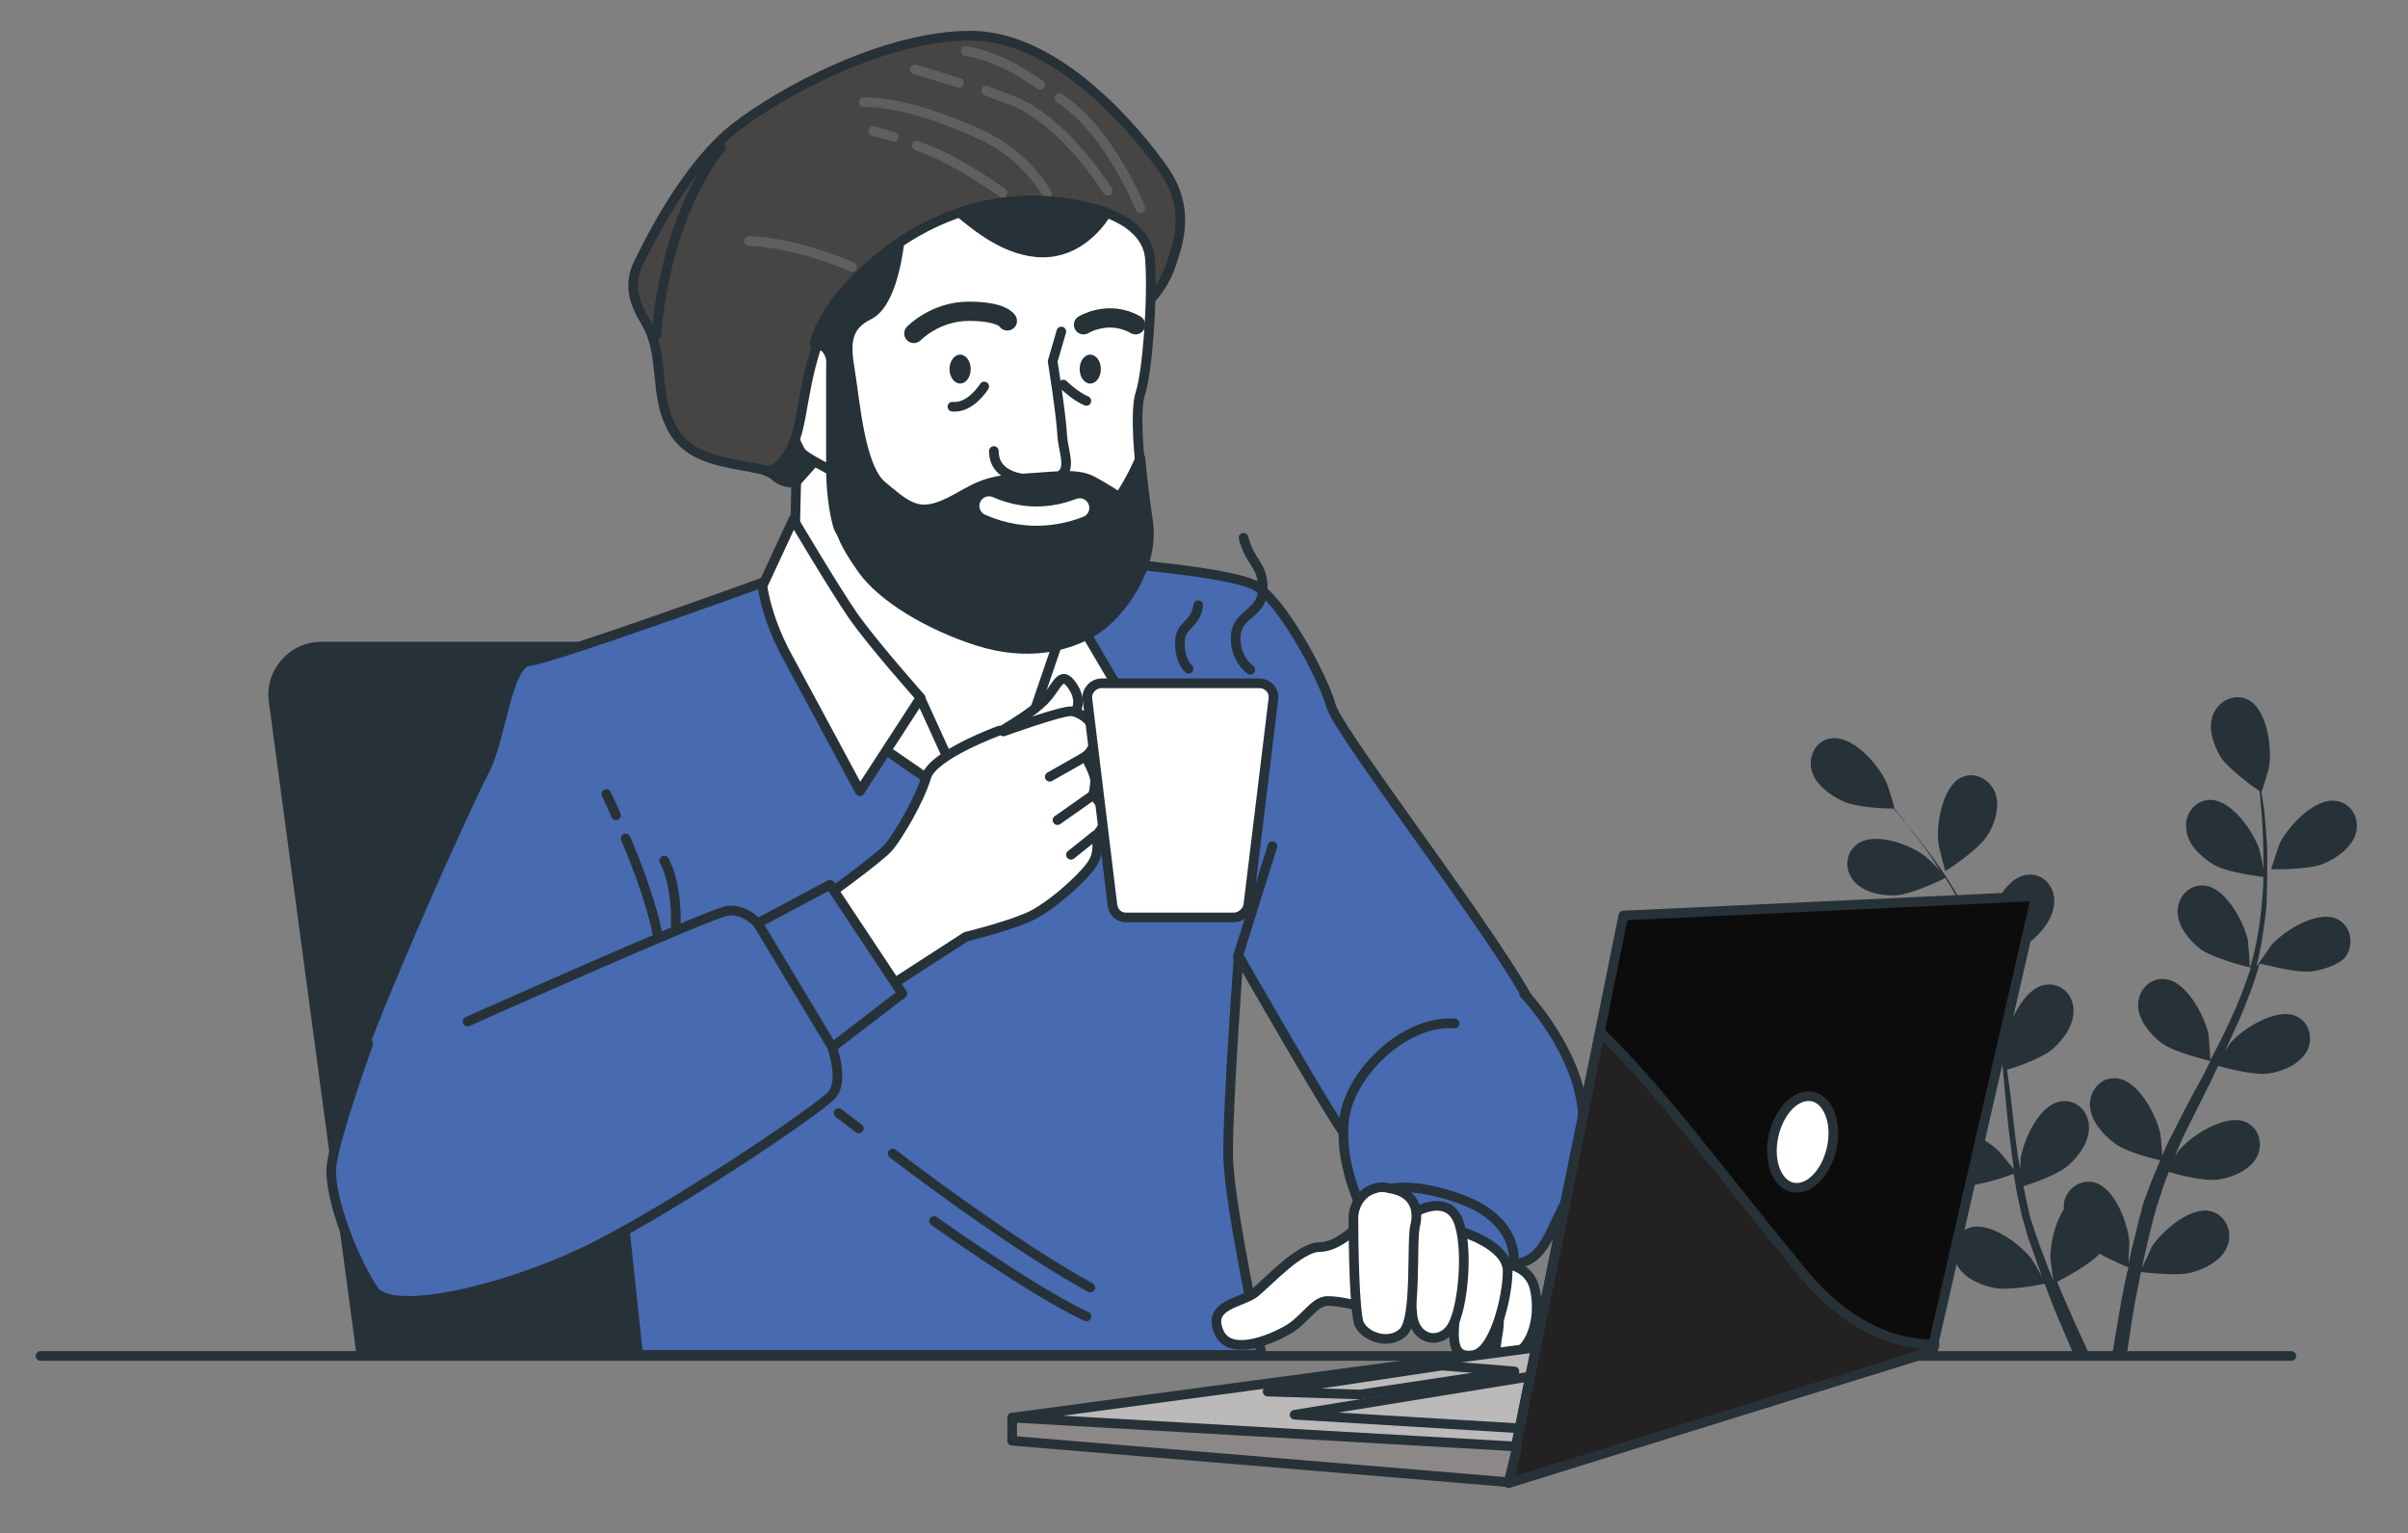 <?xml version="1.0" encoding="utf-8"?>
<!-- Generator: Adobe Illustrator 23.0.0, SVG Export Plug-In . SVG Version: 6.00 Build 0)  -->
<svg version="1.1" id="Layer_1" xmlns="http://www.w3.org/2000/svg" xmlns:xlink="http://www.w3.org/1999/xlink" x="0px" y="0px"
	 width="249.8px" height="159.1px" viewBox="0 0 249.8 159.1" style="enable-background:new 0 0 249.8 159.1;" xml:space="preserve"
	>
<rect x="0" y="0" width="249.8" height="159.1" fill="#808080" stroke="none"/>
<style type="text/css">
	.st0{fill:#263238;}
	.st1{fill:#476AB0;stroke:#263238;stroke-linecap:round;stroke-linejoin:round;stroke-miterlimit:10;}
	.st2{fill:none;stroke:#263238;stroke-linecap:round;stroke-linejoin:round;stroke-miterlimit:10;}
	.st3{fill:#FFFFFF;stroke:#263238;stroke-linecap:round;stroke-linejoin:round;stroke-miterlimit:10;}
	.st4{fill:#263238;stroke:#263238;stroke-linecap:round;stroke-linejoin:round;stroke-miterlimit:10;}
	.st5{fill:#474544;stroke:#263238;stroke-linecap:round;stroke-linejoin:round;stroke-miterlimit:10;}
	.st6{fill:none;stroke:#615E5E;stroke-linecap:round;stroke-linejoin:round;stroke-miterlimit:10;}
	.st7{fill:none;stroke:#263238;stroke-width:2;stroke-linecap:round;stroke-linejoin:round;stroke-miterlimit:10;}
	.st8{fill:none;stroke:#FFFFFF;stroke-width:2;stroke-linecap:round;stroke-linejoin:round;stroke-miterlimit:10;}
	.st9{fill:none;stroke:#263238;stroke-linecap:round;stroke-miterlimit:10;}
	.st10{fill:#BBB9B9;stroke:#263238;stroke-linecap:round;stroke-linejoin:round;stroke-miterlimit:10;}
	.st11{fill:#0D0C0C;stroke:#263238;stroke-linecap:round;stroke-linejoin:round;stroke-miterlimit:10;}
	.st12{fill:#232121;stroke:#263238;stroke-linecap:round;stroke-linejoin:round;stroke-miterlimit:10;}
	.st13{fill:#8C8888;stroke:#263238;stroke-linecap:round;stroke-linejoin:round;stroke-miterlimit:10;}
</style>
<g>
	<path class="st0" d="M241.1,89.6c-1.6,0.7-5.5,0.6-5.5,0.6c0,0,0.8-2.5,0.9-2.7c0.9-1.8,3.6-4.7,5.8-4.4c1.6,0.2,2.5,1.8,2.1,3.3
		C244.1,87.8,242.5,89,241.1,89.6z"/>
	<path class="st0" d="M239.8,100.8c-1.7,0.2-5.1-0.8-5.4-0.8c-0.5,1.9-1.3,3.9-2.1,5.8c-0.5,1.1-1,2.2-1.5,3.3
		c0.3-0.5,0.6-0.9,0.6-0.9c1.3-1.5,4.7-3.6,6.7-2.8c1.5,0.6,1.9,2.4,1.2,3.7c-0.8,1.4-2.6,2.1-4,2.3c-1.5,0.2-4.5-0.6-5.2-0.8
		c-0.2,0.4-0.4,0.8-0.6,1.3c-1,2-2,4-3,6c-0.3,0.7-0.6,1.4-0.9,2.1c0.3-0.4,0.5-0.8,0.6-0.8c1.3-1.5,4.7-3.6,6.7-2.8
		c1.5,0.6,1.9,2.4,1.2,3.7c-0.8,1.4-2.6,2.1-4,2.3c-1.4,0.2-4.2-0.5-5.1-0.8c-0.3,0.7-0.6,1.5-0.8,2.2c-0.2,0.5-0.3,1-0.5,1.5
		c-0.1,0.5-0.3,1-0.4,1.5c-0.2,0.9-0.5,1.9-0.7,2.9c-0.1,0.6-0.3,1.3-0.4,1.9c0.3-0.7,1-2.1,1-2.2c1.1-1.7,4.1-4.3,6.2-3.7
		c1.5,0.4,2.2,2.1,1.7,3.5c-0.5,1.5-2.2,2.4-3.6,2.8c-1.6,0.5-5,0-5.4,0c-0.2,1-0.4,2-0.6,3c-0.4,2.1-0.6,4-0.9,5.6h-1.5
		c0.3-1.6,0.6-3.6,1-5.8c0.2-1,0.4-2.2,0.7-3.3c-0.3-0.1-1.7-0.7-3-1.4c-1.1,1.2-4,2.7-4.4,2.9c0.4,1,0.8,1.9,1.2,2.8
		c0.8,1.9,1.6,3.5,2.2,4.9h-1.6c-0.6-1.3-1.2-2.8-1.9-4.4c-0.4-1-0.8-2-1.2-3.1c-0.4,0.1-3.8,0.8-5.4,0.4c-1.4-0.3-3.2-1.1-3.8-2.6
		c-0.6-1.4-0.1-3.1,1.4-3.6c2.1-0.7,5.3,1.7,6.5,3.3c0.1,0.1,0.7,1.2,1.1,1.9c-0.2-0.4-0.3-0.9-0.5-1.3c-0.3-0.9-0.6-1.8-1-2.8
		c-0.1-0.5-0.3-1-0.4-1.5c-0.2-0.5-0.3-1-0.4-1.5c-0.3-1.2-0.5-2.4-0.7-3.7c-0.8,0.3-3.7,1.3-5.1,1.2c-1.5-0.1-3.3-0.6-4.2-2
		c-0.8-1.3-0.5-3.1,0.9-3.8c2-1,5.5,0.9,6.9,2.3c0.1,0.1,1,1.2,1.5,1.8c-0.1-0.7-0.2-1.5-0.3-2.3c-0.3-2.2-0.5-4.4-0.7-6.7
		c-0.1-0.7-0.1-1.4-0.2-2c-0.3,0.1-3.7,1.4-5.3,1.2c-1.5-0.1-3.3-0.6-4.2-2c-0.8-1.3-0.5-3.1,0.9-3.8c2-1,5.5,0.9,6.9,2.3
		c0.1,0.1,1.4,1.7,1.7,2.1c-0.2-1.5-0.3-3-0.6-4.5c-0.3-2-0.7-4-1.3-5.9c-0.1,0.1-3.6,1.4-5.3,1.3c-1.5-0.1-3.3-0.6-4.2-2
		c-0.8-1.3-0.5-3.1,0.9-3.8c2-1,5.5,0.9,6.9,2.3c0.1,0.1,1.5,1.8,1.7,2.2c0-0.1-0.1-0.2-0.1-0.3c-0.6-2-1.4-3.8-2.3-5.5
		c-0.5-1-1-1.9-1.6-2.8c-0.6,0.3-3.5,1.7-5.1,1.8c-1.5,0.1-3.4-0.3-4.4-1.5c-1-1.2-0.9-3,0.5-3.9c1.8-1.2,5.6,0.2,7.1,1.5
		c0.1,0.1,0.9,0.8,1.4,1.4c-0.3-0.4-0.5-0.8-0.8-1.2c-0.9-1.4-1.9-2.6-2.7-3.7c-0.5-0.6-0.9-1.1-1.4-1.6c-0.8,0-3.9-0.1-5.3-0.8
		c-1.3-0.6-2.9-1.8-3.2-3.3c-0.3-1.5,0.6-3.1,2.2-3.2c2.2-0.2,4.8,2.8,5.6,4.6c0.1,0.2,0.9,2.7,0.8,2.7c0,0,0,0,0,0
		c0.4,0.5,0.9,1,1.3,1.6c0.9,1.1,1.8,2.3,2.8,3.6c1,1.4,2,2.9,2.9,4.6c0.9,1.7,1.8,3.5,2.5,5.6c0,0,0,0,0,0.1c0-0.6,0-2.5,0-2.6
		c0.3-2,1.9-5.6,4.1-6c1.6-0.3,2.9,0.9,3,2.5c0.1,1.6-1,3.1-2.1,4.1c-1.2,1.1-4.7,2.2-5,2.3c0.6,1.9,1.1,3.9,1.5,6
		c0.2,1.2,0.4,2.4,0.5,3.6c0-0.6,0-1.1,0-1.1c0.3-2,1.9-5.6,4.1-6c1.6-0.3,2.9,0.9,3,2.5c0.1,1.6-1,3.1-2.1,4.1c-1.1,1-4,2-4.8,2.2
		c0.1,0.5,0.1,0.9,0.2,1.4c0.3,2.2,0.5,4.4,0.8,6.6c0.1,0.8,0.2,1.5,0.4,2.3c0-0.5,0-0.9,0-1c0.3-2,1.9-5.6,4.1-6
		c1.6-0.3,2.9,0.9,3,2.5c0.1,1.6-1,3.1-2.1,4.1c-1.1,1-3.8,1.9-4.7,2.2c0.2,0.8,0.3,1.5,0.5,2.3c0.1,0.5,0.2,1,0.4,1.5
		c0.2,0.5,0.3,1,0.5,1.5c0.3,0.9,0.7,1.9,1,2.7c0.2,0.6,0.5,1.2,0.7,1.8c-0.1-0.8-0.3-2.3-0.3-2.4c0-1.3,0.4-3.5,1.4-5
		c0-0.2,0-0.4,0-0.6c0.2-1.5,1.7-2.6,3.2-2.2c2.1,0.6,3.5,4.3,3.6,6.3c0,0.1-0.1,1.4-0.1,2.2c0.1-0.5,0.2-0.9,0.3-1.4
		c0.2-0.9,0.5-1.9,0.7-2.9c0.1-0.5,0.3-1,0.4-1.5c0.1-0.5,0.3-1,0.5-1.5c0.4-1.2,0.9-2.3,1.4-3.5c-0.8-0.2-3.8-0.9-4.9-1.9
		c-1.2-0.9-2.4-2.4-2.4-3.9c0-1.5,1.2-2.9,2.8-2.7c2.2,0.2,4.1,3.8,4.5,5.7c0,0.1,0.2,1.5,0.2,2.3c0.3-0.7,0.6-1.4,1-2.1
		c1-2,2-4,3.1-5.9c0.3-0.6,0.6-1.2,0.9-1.8c-0.3-0.1-3.8-0.9-5.1-1.9c-1.2-0.9-2.4-2.4-2.4-3.9c0-1.5,1.2-2.9,2.8-2.7
		c2.2,0.2,4.1,3.8,4.5,5.7c0,0.1,0.2,2.2,0.2,2.7c0.7-1.3,1.4-2.7,2-4c0.9-1.9,1.6-3.7,2.2-5.6c-0.1,0-3.8-0.9-5.2-1.9
		c-1.2-0.9-2.4-2.4-2.4-3.9c0-1.5,1.2-2.9,2.8-2.7c2.2,0.2,4.1,3.8,4.5,5.7c0,0.2,0.2,2.4,0.2,2.8c0-0.1,0.1-0.2,0.1-0.3
		c0.6-2,0.9-4,1.1-5.9c0.1-1.1,0.2-2.2,0.2-3.2c-0.7-0.1-3.9-0.5-5.2-1.3c-1.3-0.8-2.7-2.1-2.8-3.7c-0.2-1.5,0.9-3,2.5-3
		c2.2,0,4.5,3.3,5.1,5.2c0,0.1,0.3,1.2,0.4,2c0-0.5,0-0.9,0-1.4c0-1.7-0.1-3.2-0.2-4.6c-0.1-0.8-0.1-1.5-0.2-2.1
		c-0.6-0.4-3.2-2.3-4-3.5c-0.8-1.3-1.4-3.1-0.8-4.5c0.6-1.4,2.2-2.2,3.6-1.5c2,1,2.5,5,2.2,6.9c0,0.2-0.8,2.8-0.8,2.7c0,0,0,0,0,0
		c0.1,0.6,0.2,1.3,0.3,2c0.1,1.4,0.3,2.9,0.3,4.6c0,1.7,0,3.5-0.1,5.4c-0.2,1.9-0.5,4-1,6c0,0,0,0,0,0.1c0.3-0.5,1.4-2,1.5-2.2
		c1.3-1.5,4.7-3.6,6.7-2.8c1.5,0.6,1.9,2.4,1.2,3.7C243.1,99.9,241.3,100.6,239.8,100.8z"/>
	<path class="st0" d="M201.8,90.4c0,0-0.7-2.6-0.7-2.8c-0.3-2,0.4-5.9,2.3-6.9c1.4-0.7,3,0.1,3.6,1.6c0.5,1.5-0.1,3.3-0.9,4.5
		C205.1,88.3,201.8,90.4,201.8,90.4z"/>
</g>
<path class="st0" d="M33.3,66.6h62.4c2.8,0,5.1,2,5.5,4.8l9.3,69.3H37l-9.1-67.8C27.4,69.6,30,66.6,33.3,66.6z"/>
<g>
	<g>
		<path class="st1" d="M152.8,116.1c-4,2.3-12.1,2.9-13.2,1.7c-1.1-1.1-11.1-18.6-11.1-18.6s-1.1,14.7-1.1,20.5
			c0,3.9,2.1,14.5,3.5,20.9H66.2L63.9,119c0,0-3.3,4.8-7.9,8.6c-4.6,3.8-9.4,2.9-14.2,0.2c-4.8-2.7-7.1-8.4-5.7-14.2
			c1.3-5.7,12.4-30.4,14.2-33.7c1.7-3.3,2.3-11.1,4.6-11.3c2.3-0.2,24.9-8.4,24.9-8.4s13.8-3.8,15.9-3.3c2.1,0.6,18.6,1.5,19.5,1.5
			s12.3,1,14.9,2.3c2.7,1.3,7.1,9.4,8,12.6c1,3.3,21.1,28.9,21.6,33.1C160.4,110.8,156.8,113.8,152.8,116.1z"/>
		<path class="st2" d="M92.6,119.7c5.5,4.2,14.1,10.4,20.5,13.9"/>
		<path class="st2" d="M87,115.5c0,0,0.8,0.6,2.1,1.6"/>
		<path class="st2" d="M96.9,126.7c0,0,10.2,7.3,15.8,9.9"/>
		<path class="st2" d="M63.9,84.6c-0.3-0.7-0.6-1.4-1-2.2"/>
		<path class="st2" d="M68.2,96.9c0,0-0.6-3.6-3.3-9.9"/>
		<path class="st2" d="M70.1,96c0,0,0.2-4.1-1.2-6.7"/>
		<line class="st2" x1="128.4" y1="99.3" x2="132" y2="87.8"/>
	</g>
	<g>
		<path class="st3" d="M115.7,70.9c0,0-0.3,3-0.7,4.3c-0.3,1.4-0.9,5.6-0.9,5.6s-2.8-4.2-3.5-5c-0.7-0.9,1.6-5.6,1.6-5.6L115.7,70.9
			z"/>
		<path class="st3" d="M112,64.6l3.7,6.3c0,0-3.3,4.2-6.6,6.6c-3.3,2.4-8.4,6.4-8.4,6.4s2.4-8,3-10.3c0.5-2.3,4.9-9.9,4.9-9.9
			S110.8,62.9,112,64.6z"/>
		<path class="st3" d="M79,46.9c0,0-0.7,1.4,0.3,1.9c1,0.5,3.3,1.2,3.3,1.2l-0.2,8c0,0,7.3,13,9.6,16.2c2.3,3.1,8.7,9.7,8.7,9.7
			s6-8.3,6.7-10.4c0.7-2.1,3.4-9.9,3.4-9.9S99.8,62.5,97.6,61c-2.3-1.6-6.3-6.1-7.3-10.3c-1-4.2,1.4-6.6-1.9-9
			c-3.3-2.4-5.4-3.5-6.8-2.8C80.2,39.6,79,46.9,79,46.9z"/>
		<path class="st4" d="M85.1,47.2L82.6,50c0,0-2.4,0.8-3.7-3.1c-1.3-3.9,2.6-8,2.6-8L85.1,47.2z"/>
		<polygon class="st3" points="95.5,72.5 100.7,83.9 90.1,76.6 		"/>
		<path class="st3" d="M82.3,53.9c0,0,4.2,7.1,6.2,10c2.1,3,7,8.5,7,8.5l-6.3,9.7c0,0-5.8-10.8-7.7-14.3c-2.1-4-2.4-7-2.4-7
			L82.3,53.9z"/>
		<path class="st3" d="M81.7,43.9c0,0,1,2.4,1.4,3c0.3,0.5,3.1,1.9,3.1,1.9l1.2-1.6l-0.2-10.1v-8c0,0-5.4,1.6-6.3,4.7
			S81.7,43.9,81.7,43.9z"/>
		<g>
			<path class="st5" d="M118.1,32.4c0,0,2.4-2.1,3.3-4.7c0.9-2.6,2.1-6.1-0.7-10.1c-2.8-4-11-13.9-20-13.9c-9,0-19.8,5.9-24.5,9.6
				c-4.7,3.7-8.4,10.8-9.9,13.9c-1.6,3.1,0.3,5.4,1,6.8c1.5,3.1,0.7,6.9,2.2,10c1.8,4,6.2,3.9,9.9,4.8c0.7,0.2,2.1-0.5,3.1-3.3
				c1-2.8,0.9-8,4-13.7C89.6,26,107.3,20.1,118.1,32.4z"/>
			<path class="st2" d="M68.1,34.7c0,0,0.6-11.6,6.7-19.4"/>
			<g>
				<path class="st6" d="M107.9,8.8c-2.5-1.7-4.5-2.9-7.7-3.5"/>
				<path class="st6" d="M118.3,21.6c0,0-3.3-8.2-8.4-11.4"/>
				<path class="st6" d="M99.5,8.6c-2.9-0.9-4.6-1.4-4.6-1.4"/>
				<path class="st6" d="M114.9,19.8c0,0-4.5-7.4-10.2-9.5c-0.9-0.3-1.7-0.6-2.4-0.9"/>
				<path class="st6" d="M108.6,20.1c0,0-2.1-4-7-6.2c-4.9-2.2-8.9-3.3-12-3.3"/>
				<path class="st6" d="M92.7,14.2c-1.3-0.4-2.1-0.6-2.1-0.6"/>
				<path class="st6" d="M104,20c0,0-4.2-3-7.4-4.3c-0.5-0.2-1-0.4-1.5-0.6"/>
				<path class="st6" d="M88.4,27.7c0,0-5.6-2.5-10.7-2.7"/>
			</g>
		</g>
		<g>
			<path class="st3" d="M112.7,21.5c0,0,6.3,1,6.6,5.4c0.3,4.3-0.3,11.8-1,13.9c-0.7,2.1,0,8.7,0.7,13.4c0.7,4.7-2.8,9.6-5.6,11.3
				c-2.8,1.7-7,2.6-12,1c-5-1.6-9.9-4.5-12-7.5c-2.1-3-1.9-3.5-2.3-4c-0.3-0.5-0.9-3.3-0.9-6.3c0-3,0-7.8,0-10.4
				c0-2.6,0.2-6.6,0.2-6.6S96.2,17.6,112.7,21.5z"/>
			<g>
				<path class="st4" d="M93.3,25.2c-0.3,2.3-1.1,6.5-3.2,7.5c-2.4,1.2-2.4,3-1.9,5.9c0.5,3,1,9.9,3.3,11.8c2.3,1.9,3.5,3.1,6.1,2.1
					c2.6-1,3.7-2.6,7.7-2.8c4-0.2,6.3-0.7,8,0.2c1.7,0.9,2.8,1.7,2.8,1.7s1.2-1.7,2.2-4.1c0.2,2.2,0.5,4.6,0.8,6.6
					c0.7,4.7-2.8,9.6-5.6,11.3c-2.8,1.7-7,2.6-12,1c-5-1.6-9.9-4.5-12-7.5c-2.1-3-1.9-3.5-2.3-4c-0.3-0.5-0.9-3.3-0.9-6.3
					c0-3,0-7.8,0-10.4s-1.8-2.6-1.8-2.6S85.2,31,93.3,25.2z"/>
				<path class="st4" d="M114.8,22.1c-0.8,1.3-3,4.1-6.6,4.1c-3.7,0-6.9-2.7-8.6-4.1c3.7-1.3,8.1-1.8,13.2-0.6
					C112.7,21.5,113.6,21.6,114.8,22.1z"/>
			</g>
			<path class="st2" d="M110.1,34.4l-0.9,3.1c0,0,0.9,5.6,1,7.8c0.2,2.3,1.6,4.5-2.4,4.5s-4.7-1.7-4.7-3"/>
			<path class="st7" d="M104.5,33.3c0,0-0.5-1-4-1c-3.5,0-5.7,2.3-5.7,2.3"/>
			<path class="st7" d="M112.4,33.7c0,0,2.6-1.6,5.4,0"/>
			<path class="st8" d="M112,52.7c-1.8,0.7-5.3,1.6-9.4-0.2"/>
			<ellipse class="st0" cx="99.6" cy="38.3" rx="1.1" ry="1.5"/>
			<ellipse class="st0" cx="113.1" cy="38.3" rx="1.1" ry="1.5"/>
			<path class="st2" d="M110.3,39.9c0,0,1.2,1.2,2.4,1.7"/>
			<path class="st2" d="M102.1,40.1c0,0-1.4,2.3-3.3,2.1"/>
		</g>
		<path class="st3" d="M104.6,75.4c0,0,2.4-1.4,3.7-2.7c1.4-1.4,1.7-3.3,2.9-1.6c1.2,1.7,0.6,3.1-1,4.2c-1.6,1.1-6.1,1.8-6.1,1.8
			S103,76.3,104.6,75.4z"/>
	</g>
	<g>
		<g>
			<path class="st3" d="M104.1,75.9c0,0,6.1-2.2,7.1-2.1c1,0.2,2.2,1,2.4,2.4c0.2,1.4-1,2.3-1,2.3s1,1.8,1,2.5s-0.2,1.5-0.2,1.5
				s1.3,1.3,1.3,2.2c0,1-1,2-1,2s0.4,1.4-0.2,2.6c-0.6,1.3-4.5,4.9-6.9,5.9c-2.3,1-6.4,2-6.4,2l-9.9,6.4l-5.7-9.8
				c0,0,6.6-4.7,7.6-5.9c1-1.2,3.2-4.9,3.9-7.3c0.7-2.3,7.6-4.8,7.6-4.8H104.1z"/>
			<line class="st2" x1="112.6" y1="78.5" x2="108.9" y2="80.6"/>
			<line class="st2" x1="113.4" y1="82.5" x2="109.7" y2="85.1"/>
			<line class="st2" x1="113.6" y1="86.7" x2="111.1" y2="88.7"/>
		</g>
		<g>
			<path class="st3" d="M116.8,95.2H128c0.7,0,1.4-0.6,1.5-1.3l2.6-21.4c0.1-0.9-0.6-1.6-1.5-1.6h-16.3c-0.9,0-1.6,0.8-1.5,1.6
				l2.6,21.4C115.5,94.7,116.1,95.2,116.8,95.2z"/>
			<g>
				<path class="st9" d="M129.7,69.5c0,0-1.7-1.2-1.5-3.6c0.2-2.3,2.8-2.2,2.8-4.8c0-2.6-1.3-2.6-2-5.3"/>
				<path class="st9" d="M123.3,69.4c0,0-0.9-0.7-0.9-2.7s1.6-1.7,1.9-3.9"/>
			</g>
		</g>
		<polygon class="st1" points="86.1,91.8 93.6,103.1 86.3,108.7 78.6,95.8 		"/>
		<path class="st1" d="M38.2,108.3c0,0-3.4,9.4-3.8,12.6c-0.4,3.3,2.5,10.3,4.4,13c1.9,2.7,13.4,0,21.8-4c8.4-4,24.3-14.7,25.7-16.3
			c1.3-1.5,0-5,0-5l-7.7-12.8c0,0-1.3-1.5-3.1-1.3c-1.7,0.2-27,11.5-27,11.5"/>
	</g>
	<path class="st1" d="M158.1,103.1c0,0,4.8,5,5.9,10.9c1.1,5.9-1.3,10.1-2.7,13c-1.3,2.9-2.3,4-4.4,4.2c-2.1,0.2-13.8-1.5-14.6-3.4
		s-3.3-6.3-2.9-11.3c0.4-5,6.3-10.7,11.5-10.3"/>
	<path class="st1" d="M157,131.3c0,0,1-4.8-6.1-7.1c-7.1-2.3-9.6-0.2-9.2,2.5C142,129.3,152.8,133.7,157,131.3z"/>
	<path class="st3" d="M141,127.1c0,0-2.1,2.3-4.1,2.3c-2.1,0-5.4,3.7-6.8,4.8c-1.4,1-4.8,1.2-3.7,3.9c1,2.7,5.2,1,7,0
		c1.9-1,2.9-3.1,4.3-3.1s2.9,0.4,6.8,1.4c3.9,1,8.7-0.6,6-3.7C147.9,129.6,141,127.1,141,127.1z"/>
	<g>
		<path class="st3" d="M155.7,131.1c0,0,2.9,0,3.5,2.6c0.6,2.6,0,6.1-2.5,7.1c-2.5,1-1.2-1.8-1.2-3.6c0-1.8,0-5,0-5L155.7,131.1z"/>
		<path class="st3" d="M151.6,127.8c0,0,4.8,1.4,4.8,4.1c0,2.7-1.4,8.3-3.5,8.7c-2.1,0.4-2.3-1.2-1.9-4.3
			C151.4,133.1,151.6,127.8,151.6,127.8z"/>
		<path class="st3" d="M146.6,125.9c0,0,3.3-2.1,4.6,0.6c1.2,2.7,0.6,9.3-0.6,11.2c-1.2,1.9-3.9,1.4-4.1-1.4
			C146.2,133.4,146.6,125.9,146.6,125.9z"/>
		<path class="st3" d="M140.4,126.4c0-1.3,0.8-2.6,2-3c0.5-0.2,1-0.3,1.7-0.1c2.7,0.4,3.1,2.3,2.7,3.9c-0.4,1.7,0.2,9.5-1.2,11
			c-1.4,1.4-3.9,0.6-4.6-0.8C140.5,136.1,140.4,129.2,140.4,126.4z"/>
	</g>
</g>
<line class="st2" x1="4.2" y1="140.7" x2="237.7" y2="140.7"/>
<g>
	<polygon class="st10" points="105,147.1 162.5,139.4 200.4,140.2 156.5,153.8 	"/>
	<polygon class="st2" points="149.6,141.7 157.1,142.3 141.1,144.7 131.5,144.4 	"/>
	<polyline class="st2" points="158.3,142.9 134.3,146.8 157.5,148.2 	"/>
	<polygon class="st11" points="211.2,93 200.4,140.2 156.5,153.8 168.4,95 	"/>
	<path class="st12" d="M166,107.1c6.1,5.8,13.1,15.4,21.1,25.1c4.7,5.6,9.5,7.3,13.6,7.3l-0.2,0.7l-44,13.7L166,107.1z"/>
	<path class="st3" d="M184,117.8c-0.6,2.6,0.3,5,1.9,5.4c1.7,0.4,3.5-1.4,4.1-4c0.6-2.6-0.3-5-1.9-5.4
		C186.4,113.4,184.6,115.2,184,117.8z"/>
	<polygon class="st13" points="156.5,153.8 105,149.5 105,147.1 157.4,150.1 	"/>
</g>
</svg>
